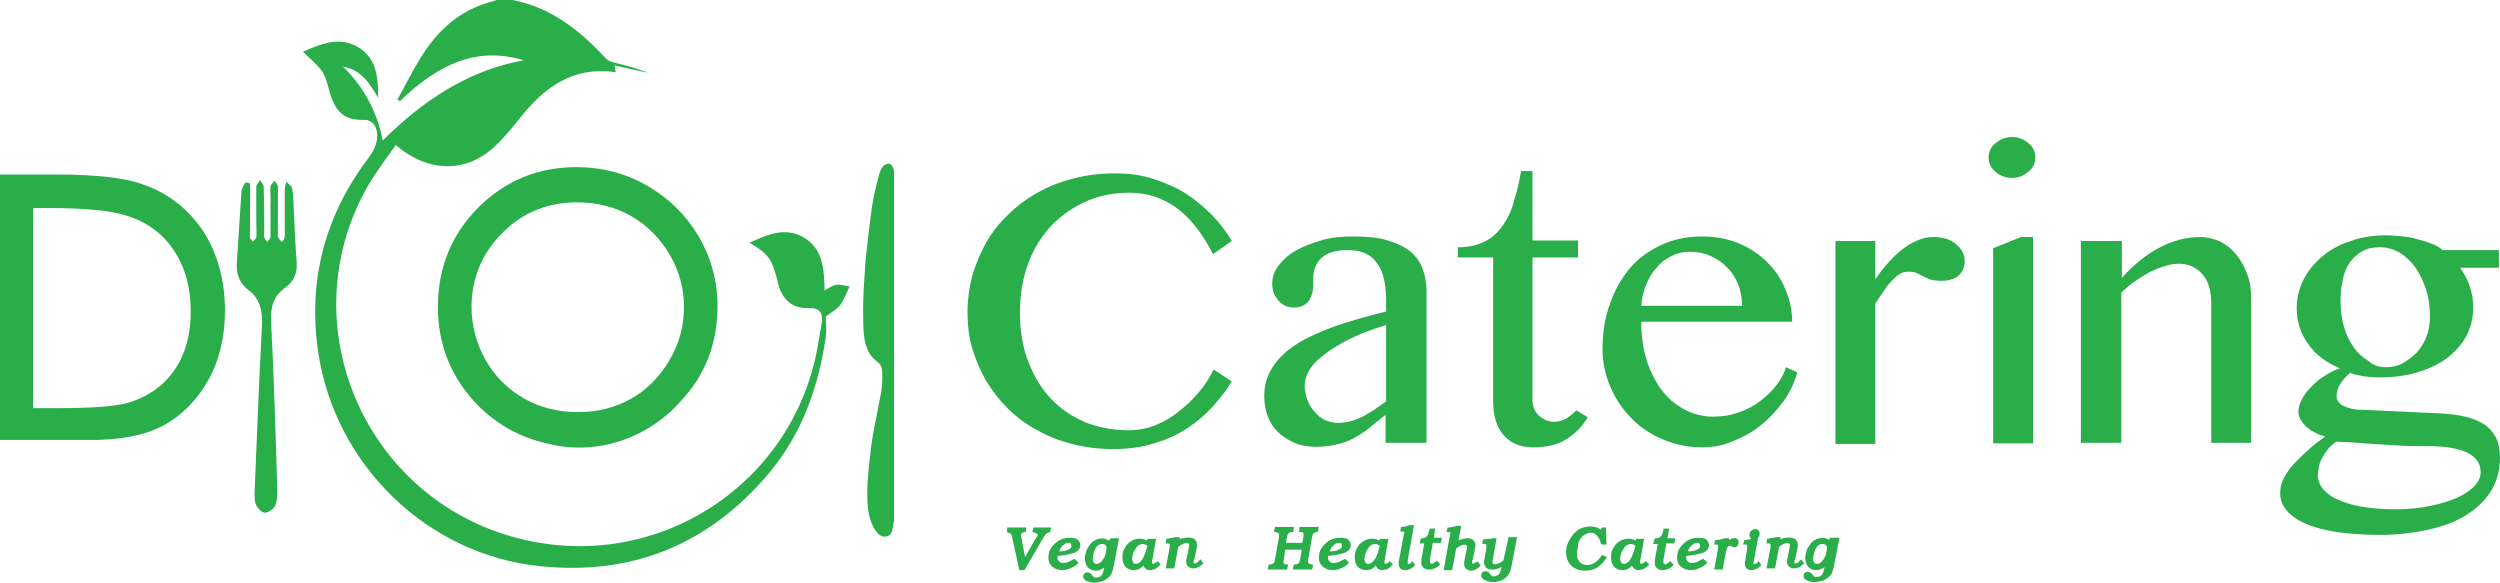 <?xml version="1.0" encoding="UTF-8"?> <svg xmlns="http://www.w3.org/2000/svg" width="708" height="165" viewBox="0 0 708 165" fill="none"> <path d="M288.845 88.537C288.845 93.688 289.651 98.517 291.264 102.542C292.877 106.727 294.973 110.107 297.715 113.005C300.456 115.902 303.682 117.995 307.391 119.605C311.101 121.054 315.294 121.859 319.648 121.859C322.229 121.859 324.809 121.376 327.228 120.41C329.647 119.444 331.905 118.156 334.002 116.385C336.098 114.776 337.872 113.005 339.646 110.912C341.42 108.82 342.711 106.727 343.678 104.634L348.839 108.015C347.388 110.429 345.452 112.844 343.356 115.259C341.259 117.512 338.84 119.605 336.098 121.376C333.357 123.146 330.292 124.595 326.744 125.561C323.358 126.688 319.487 127.171 315.133 127.171C311.101 127.171 307.23 126.688 303.521 125.722C299.811 124.756 296.586 123.468 293.522 121.698C290.457 120.088 287.716 117.995 285.297 115.581C282.877 113.166 280.942 110.59 279.168 107.693C277.555 104.795 276.265 101.737 275.297 98.517C274.33 95.298 274.007 91.917 274.007 88.376C274.007 84.834 274.491 81.454 275.297 78.234C276.265 75.015 277.555 71.795 279.168 68.898C280.781 66 282.877 63.263 285.458 60.849C287.877 58.434 290.619 56.342 293.844 54.571C296.908 52.8 300.295 51.512 304.005 50.546C307.714 49.581 311.584 49.098 315.778 49.098C319.81 49.098 323.358 49.581 326.744 50.707C330.131 51.834 333.195 53.122 335.937 54.893C338.679 56.663 341.098 58.756 343.356 61.01C345.452 63.263 347.388 65.678 348.839 68.254L343.517 71.956C340.453 66 336.905 61.493 333.034 58.756C329.164 56.02 324.809 54.571 319.81 54.571C315.455 54.571 311.423 55.376 307.714 56.985C304.005 58.595 300.779 60.849 297.876 63.746C295.134 66.644 292.877 70.185 291.264 74.371C289.651 78.717 288.845 83.385 288.845 88.537Z" fill="#29AE4A"></path> <path d="M392.384 125.4V117.512C391.093 118.478 389.642 119.605 388.352 120.732C387.061 121.859 385.61 122.824 384.159 123.629C382.707 124.595 380.933 125.239 379.159 125.722C377.385 126.205 375.127 126.527 372.708 126.527C370.45 126.527 368.354 126.205 366.579 125.4C364.805 124.595 363.193 123.629 361.902 122.341C360.612 121.054 359.645 119.605 359 117.834C358.354 116.063 358.032 114.132 358.032 112.2C358.032 109.785 358.516 107.532 359.483 105.6C360.451 103.668 361.741 101.898 363.515 100.288C365.128 98.678 367.225 97.39 369.482 96.103C371.74 94.976 374.159 93.849 376.74 92.883C379.32 91.917 381.901 91.112 384.642 90.307C387.384 89.502 389.964 88.859 392.545 88.215V84.834C392.545 82.259 392.222 80.005 391.738 78.234C391.255 76.463 390.448 75.015 389.481 73.888C388.513 72.761 387.384 71.956 385.933 71.473C384.642 70.99 383.03 70.829 381.256 70.829C379.32 70.829 377.708 71.151 376.579 71.634C375.288 72.117 374.482 72.761 373.676 73.566C373.03 74.371 372.547 75.337 372.224 76.302C371.902 77.429 371.902 78.395 371.902 79.522C371.902 80.488 371.902 81.454 371.74 82.419C371.579 83.385 371.257 84.19 370.934 84.834C370.45 85.478 369.966 86.122 369.16 86.444C368.354 86.927 367.547 87.088 366.418 87.088C365.451 87.088 364.644 86.927 363.999 86.605C363.193 86.283 362.709 85.8 362.064 85.156C361.58 84.512 361.096 83.868 360.774 83.063C360.451 82.259 360.29 81.293 360.29 80.327C360.29 78.395 360.935 76.624 362.225 75.015C363.515 73.405 365.128 71.956 367.225 70.829C369.321 69.703 371.74 68.737 374.643 67.932C377.546 67.127 380.449 66.966 383.513 66.966C387.223 66.966 390.448 67.288 393.029 68.093C395.609 68.898 397.706 69.863 399.318 71.151C400.931 72.439 402.06 74.049 402.867 75.981C403.512 77.912 403.995 80.005 403.995 82.259V125.4H392.384ZM392.384 92.078C390.771 92.561 388.997 93.205 387.223 93.849C385.449 94.493 383.675 95.298 382.062 96.103C380.288 96.907 378.836 97.873 377.224 98.839C375.772 99.805 374.321 100.932 373.192 101.898C372.063 103.024 371.095 104.151 370.45 105.439C369.805 106.727 369.482 108.015 369.482 109.302C369.482 110.751 369.805 112.039 370.289 113.327C370.773 114.615 371.418 115.742 372.385 116.707C373.192 117.673 374.159 118.478 375.288 118.961C376.417 119.444 377.546 119.766 378.836 119.766C380.127 119.766 381.417 119.605 382.546 119.283C383.675 118.961 384.804 118.478 385.933 117.995C387.061 117.351 388.029 116.707 389.158 116.063C390.287 115.259 391.416 114.454 392.545 113.649V92.078H392.384Z" fill="#29AE4A"></path> <path d="M449.636 118.156C448.185 120.732 446.088 122.824 443.508 124.434C440.928 126.044 437.863 126.688 434.154 126.688C432.219 126.688 430.606 126.366 429.154 125.722C427.703 125.078 426.574 124.112 425.606 122.985C424.639 121.859 423.994 120.41 423.51 118.8C423.026 117.19 422.865 115.42 422.865 113.327V72.922H412.866V70.024C416.091 70.024 418.672 69.38 420.768 68.254C422.865 67.127 424.477 65.517 425.768 63.585C427.058 61.654 428.187 59.4 428.832 56.663C429.638 54.088 430.283 51.351 430.767 48.454H433.993V68.093H446.895V72.922H433.993V113.327C433.993 114.132 434.154 114.937 434.477 115.741C434.799 116.546 435.283 117.19 435.767 117.673C436.251 118.156 437.057 118.639 437.702 118.961C438.508 119.283 439.315 119.444 440.121 119.444C441.411 119.444 442.54 119.122 443.669 118.478C444.637 117.834 445.605 117.029 446.411 116.224L449.636 118.156Z" fill="#29AE4A"></path> <path d="M481.892 126.688C478.021 126.688 474.312 125.883 470.925 124.434C467.538 122.985 464.474 121.054 462.055 118.478C459.474 115.902 457.539 113.005 456.087 109.624C454.636 106.244 453.83 102.702 453.83 98.839C453.83 94.332 454.475 89.985 455.926 86.122C457.216 82.259 459.152 78.878 461.571 75.981C463.99 73.083 467.054 70.99 470.441 69.38C473.989 67.771 477.698 66.966 482.053 66.966C485.762 66.966 489.31 67.61 492.374 68.898C495.439 70.185 498.18 71.956 500.438 74.21C502.696 76.463 504.47 79.039 505.599 81.937C506.889 84.834 507.534 87.893 507.534 91.112H464.796C464.796 94.976 465.28 98.517 466.248 101.737C467.215 104.956 468.667 107.854 470.441 110.268C472.215 112.683 474.312 114.454 476.892 115.902C479.311 117.19 482.053 117.995 485.117 117.995C487.536 117.995 489.955 117.673 492.213 116.868C494.471 116.063 496.568 115.098 498.342 113.649C500.116 112.361 501.729 110.912 503.019 109.141C504.309 107.532 505.277 105.761 505.76 103.99L508.986 105.439C508.179 108.337 506.889 111.234 504.954 113.81C503.019 116.385 500.922 118.639 498.503 120.571C496.084 122.502 493.342 123.951 490.439 125.078C487.859 126.205 484.956 126.688 481.892 126.688ZM493.342 86.605C493.342 84.512 493.02 82.419 492.213 80.488C491.407 78.556 490.439 76.946 488.988 75.659C487.697 74.21 486.085 73.244 484.311 72.439C482.537 71.634 480.601 71.312 478.505 71.312C476.731 71.312 475.118 71.634 473.505 72.439C471.892 73.244 470.441 74.21 469.312 75.659C468.022 76.946 467.054 78.556 466.248 80.488C465.441 82.419 464.958 84.351 464.796 86.605H493.342Z" fill="#29AE4A"></path> <path d="M519.791 68.254H531.081V79.039C532.21 77.429 533.338 75.981 534.629 74.532C535.919 73.083 537.209 71.795 538.661 70.668C540.112 69.541 541.402 68.737 543.015 68.093C544.467 67.449 545.918 67.127 547.531 67.127C548.821 67.127 549.95 67.288 551.079 67.61C552.208 67.932 553.014 68.415 553.82 69.058C554.627 69.702 555.272 70.346 555.756 71.312C556.24 72.117 556.401 73.083 556.401 73.888C556.401 75.659 555.756 77.107 554.627 78.073C553.498 79.039 551.885 79.522 549.789 79.522C548.498 79.522 547.531 79.361 546.724 79.2C545.918 78.878 545.273 78.556 544.628 78.234C543.983 77.912 543.338 77.59 542.692 77.268C542.047 76.946 541.241 76.946 540.273 76.946C539.467 76.946 538.822 77.107 538.015 77.59C537.209 78.073 536.564 78.717 535.758 79.522C534.951 80.327 534.145 81.293 533.5 82.419C532.693 83.546 531.887 84.673 531.081 85.961V125.722H519.791V68.254Z" fill="#29AE4A"></path> <path d="M569.787 38.795C570.754 38.795 571.561 38.956 572.367 39.278C573.174 39.6 573.819 39.922 574.464 40.566C575.109 41.049 575.593 41.693 575.915 42.337C576.238 42.98 576.399 43.785 576.399 44.59C576.399 45.395 576.238 46.039 575.915 46.844C575.593 47.488 575.109 48.132 574.464 48.615C573.819 49.098 573.174 49.581 572.367 49.903C571.561 50.224 570.754 50.385 569.787 50.385C568.819 50.385 568.013 50.224 567.206 49.903C566.4 49.581 565.755 49.259 565.11 48.615C564.465 48.132 563.981 47.488 563.658 46.844C563.336 46.2 563.174 45.395 563.174 44.59C563.174 43.785 563.336 43.142 563.658 42.337C563.981 41.693 564.465 41.049 565.11 40.566C565.755 40.083 566.4 39.6 567.206 39.278C568.174 38.956 568.98 38.795 569.787 38.795ZM564.303 70.346L572.367 67.127H575.754V125.561H564.465V70.346H564.303Z" fill="#29AE4A"></path> <path d="M600.913 68.254V78.717C604.3 74.854 608.009 71.956 611.718 70.024C615.428 68.093 619.298 67.127 623.169 67.127C625.104 67.127 627.04 67.61 628.814 68.415C630.588 69.38 632.039 70.507 633.329 72.117C634.62 73.727 635.587 75.498 636.394 77.59C637.2 79.683 637.523 81.937 637.523 84.351V125.4H626.233V86.122C626.233 82.419 625.427 79.522 623.653 77.59C621.879 75.659 619.782 74.693 617.04 74.693C615.912 74.693 614.621 74.854 613.17 75.337C611.88 75.659 610.428 76.302 608.977 76.946C607.525 77.751 606.235 78.556 604.784 79.522C603.332 80.488 602.042 81.615 600.752 82.902V125.4H589.301V68.254H600.913Z" fill="#29AE4A"></path> <path d="M707.677 75.82H696.711C697.84 77.429 698.807 79.2 699.452 81.132C700.097 83.064 700.42 84.995 700.42 86.927C700.42 89.985 699.775 92.561 698.485 95.137C697.195 97.551 695.259 99.644 693.001 101.415C690.582 103.185 687.841 104.473 684.615 105.439C681.389 106.405 677.841 106.888 673.81 106.888C672.358 106.888 670.907 106.727 669.455 106.566C668.004 106.244 666.552 106.083 665.584 105.6C664.456 106.566 663.488 107.532 662.843 108.659C662.036 109.785 661.714 111.073 661.714 112.2C661.714 113.327 662.359 114.293 663.649 114.937C664.939 115.581 666.713 116.063 668.971 116.063L690.26 117.029C693.646 117.19 696.388 117.512 698.807 118.156C701.065 118.8 702.839 119.605 704.291 120.732C705.581 121.859 706.549 123.146 707.194 124.595C707.677 126.044 708 127.815 708 129.585C708 132.966 707.194 136.024 705.742 138.6C704.129 141.337 701.872 143.59 698.969 145.522C696.066 147.454 692.518 148.902 688.324 149.868C684.131 150.834 679.293 151.478 674.132 151.478C664.617 151.478 657.521 150.351 652.844 148.259C648.167 146.166 645.748 143.268 645.748 139.727C645.748 138.117 646.07 136.668 646.876 135.22C647.683 133.771 648.651 132.322 649.941 131.034C651.231 129.746 652.521 128.459 653.973 127.171C655.424 125.883 656.876 124.756 658.488 123.629C657.359 123.307 656.392 122.985 655.585 122.502C654.618 122.02 653.973 121.537 653.166 120.893C652.521 120.249 652.037 119.605 651.554 118.961C651.231 118.317 650.908 117.512 650.908 116.707C650.908 115.581 651.231 114.293 651.876 113.166C652.521 111.878 653.328 110.751 654.456 109.624C655.585 108.498 656.714 107.371 658.166 106.566C659.617 105.6 661.069 104.795 662.682 104.312C658.811 102.703 655.747 100.449 653.65 97.39C651.553 94.493 650.425 91.112 650.425 87.249C650.425 84.512 651.07 81.776 652.36 79.2C653.65 76.624 655.424 74.532 657.682 72.6C659.94 70.668 662.682 69.22 665.746 68.254C668.81 67.127 672.197 66.644 675.584 66.644C677.358 66.644 678.97 66.805 680.583 66.966C682.196 67.127 683.809 67.449 685.26 67.932C686.712 68.254 688.002 68.737 689.131 69.22C690.26 69.703 691.066 70.185 691.711 70.829H707.677V75.82ZM661.553 125.078C660.746 125.722 659.94 126.366 659.295 127.171C658.65 127.976 658.166 128.781 657.682 129.585C657.198 130.39 656.876 131.356 656.714 132.161C656.553 132.966 656.392 133.932 656.392 134.576C656.392 135.863 656.876 137.151 657.682 138.278C658.65 139.405 659.94 140.532 661.714 141.337C663.488 142.142 665.746 142.946 668.487 143.429C671.229 143.912 674.293 144.234 678.003 144.234C681.873 144.234 685.26 143.912 688.324 143.268C691.389 142.624 693.969 141.82 696.066 140.854C698.162 139.888 699.775 138.761 700.904 137.473C702.033 136.185 702.517 135.059 702.517 133.771C702.517 131.195 701.226 129.424 698.646 128.137C696.066 127.01 692.679 126.366 688.163 126.366C685.421 126.366 682.68 126.366 679.777 126.205C677.035 126.044 674.293 125.883 671.874 125.722C669.455 125.561 667.358 125.4 665.423 125.239C663.649 125.239 662.359 125.078 661.553 125.078ZM675.745 103.99C677.358 103.99 678.97 103.668 680.422 102.863C681.873 102.059 683.164 101.093 684.454 99.805C685.583 98.517 686.55 97.068 687.195 95.298C687.84 93.527 688.163 91.756 688.163 89.825C688.163 87.088 687.841 84.351 687.034 81.937C686.228 79.522 685.26 77.429 683.97 75.659C682.68 73.888 681.067 72.439 679.454 71.473C677.68 70.507 675.906 70.025 673.971 70.025C672.035 70.025 670.423 70.346 668.971 71.151C667.52 71.956 666.391 73.083 665.423 74.371C664.456 75.82 663.81 77.429 663.488 79.2C663.004 81.132 662.843 83.064 662.843 85.317C662.843 87.893 663.165 90.307 663.81 92.561C664.456 94.815 665.423 96.746 666.552 98.356C667.681 99.966 669.133 101.254 670.745 102.22C672.036 103.507 673.81 103.99 675.745 103.99Z" fill="#29AE4A"></path> <path d="M46.125 120.571C51.286 117.834 55.64 113.488 58.866 107.854C62.091 102.22 63.704 95.459 63.704 88.054C63.704 79.361 61.607 71.795 57.575 65.517C53.382 59.239 47.738 54.732 40.319 52.156C35.319 50.385 27.094 49.419 16.128 49.419H0V124.595H24.353C33.707 124.756 40.964 123.307 46.125 120.571ZM9.354 58.917H13.386C23.707 58.917 31.126 59.561 35.642 61.01C41.448 62.781 45.964 66 49.189 70.829C52.415 75.659 54.027 81.454 54.027 88.215C54.027 94.654 52.576 100.127 49.512 104.634C46.609 108.981 42.416 112.039 37.093 113.81C33.384 115.098 26.449 115.581 16.45 115.581H9.354V58.917Z" fill="#29AE4A"></path> <path d="M145.148 0C155.954 2.093 164.179 8.532 171.436 16.419C172.081 17.063 173.049 17.546 173.855 17.707C177.081 18.512 180.306 19.317 183.532 20.605C180.467 19.961 177.242 19.317 174.016 18.512C174.178 19.317 174.339 19.961 174.339 20.444C162.243 18.673 154.018 24.79 147.083 33.644C144.664 36.702 142.245 39.6 139.342 42.176C132.085 48.454 122.731 48.615 114.828 43.142C114.022 42.659 113.215 42.015 112.087 41.049C109.506 44.751 106.926 48.132 104.668 51.834C81.606 90.79 102.733 141.176 146.761 152.444C186.112 162.585 225.302 136.99 231.753 97.068C232.076 95.137 232.398 93.366 232.721 91.434C233.205 88.537 231.914 87.088 229.011 87.249C225.141 87.41 222.399 85.639 220.948 82.098C220.625 81.293 220.302 80.327 220.141 79.361C218.528 73.244 217.722 71.956 212.239 68.737C217.238 66.483 222.238 64.229 227.399 67.127C233.205 70.346 233.366 76.463 233.527 82.259C234.656 81.615 235.785 80.81 236.914 80.649C238.204 80.488 239.494 80.971 240.623 81.132C239.656 83.063 239.01 84.834 238.043 86.283C237.075 87.571 235.462 88.376 233.85 89.663C233.85 91.112 234.172 93.366 233.85 95.459C231.753 109.785 227.076 122.985 217.561 134.254C200.627 154.215 179.016 163.068 152.889 160.332C121.118 157.112 94.991 131.839 90.153 99.966C87.089 79.683 91.927 61.171 104.345 44.751C106.926 41.371 107.571 37.829 105.958 35.254C105.474 34.61 104.345 33.966 103.539 33.966C97.894 34.127 95.314 32.195 93.54 26.722C92.895 24.468 92.411 22.054 91.282 20.283C89.831 18.19 87.573 16.419 85.799 14.649C90.637 12.556 95.959 10.142 101.442 13.361C106.764 16.581 107.087 22.054 107.087 27.688C104.668 23.663 102.41 19.8 97.088 18.834C103.055 24.629 106.764 31.551 108.377 39.761C119.505 28.815 132.246 19.961 148.374 17.063C133.859 12.717 123.053 19.317 113.215 28.654C113.054 28.493 112.893 28.332 112.57 28.171C114.828 24.146 116.764 20.122 119.183 16.259C123.376 9.498 128.859 4.024 136.6 1.288C137.891 0.805 139.342 0.483 140.632 0C141.923 0 143.535 0 145.148 0Z" fill="#29AE4A"></path> <path d="M70.8 51.995C70.8 56.502 70.8 60.849 70.8 65.356C70.8 66 70.639 66.644 70.8 67.288C70.961 67.771 71.284 68.093 71.606 68.415C71.929 68.093 72.413 67.61 72.574 67.288C72.735 65.678 72.574 64.068 72.574 62.459C72.574 59.239 72.574 56.02 72.574 52.961C72.574 52.317 73.219 51.673 73.703 51.029C74.025 51.673 74.671 52.317 74.671 52.961C74.832 57.146 74.832 61.493 74.832 65.678C74.832 66.161 74.671 66.644 74.832 67.127C74.993 67.61 75.316 68.093 75.638 68.576C75.961 68.093 76.606 67.61 76.606 67.127C76.606 63.102 76.606 59.078 76.606 55.215C76.606 54.41 76.445 53.605 76.606 52.8C76.767 52.156 77.412 51.673 77.735 51.19C78.057 51.673 78.703 52.317 78.703 52.8C78.703 57.146 78.703 61.654 78.703 66C78.703 66.322 78.541 66.805 78.703 67.127C79.025 67.61 79.348 68.093 79.831 68.576C80.154 68.093 80.638 67.61 80.638 67.127C80.638 62.941 80.638 58.595 80.638 54.41C80.638 53.605 80.638 52.639 81.122 51.512C81.606 51.995 82.251 52.478 82.573 52.961C82.896 53.927 83.057 55.215 83.057 56.181C83.379 62.297 83.541 68.254 84.025 74.371C84.186 77.429 83.218 79.683 80.799 81.454C77.412 83.868 76.606 86.927 76.767 90.951C77.574 106.727 78.057 122.663 78.541 138.6C78.541 140.21 78.541 141.82 77.896 143.268C77.412 144.234 75.961 145.2 74.993 145.2C74.187 145.2 73.058 144.073 72.574 143.107C72.09 142.141 72.09 140.854 72.09 139.566C72.735 123.79 73.38 107.854 74.187 92.078C74.348 88.054 73.703 84.673 70.316 82.098C67.575 80.005 66.768 77.107 67.091 73.888C67.575 67.449 67.897 60.849 68.381 54.249C68.381 53.444 69.026 52.639 69.51 51.673C70.155 51.673 70.477 51.834 70.8 51.995Z" fill="#29AE4A"></path> <path d="M203.207 86.605C203.207 79.683 201.433 73.083 197.885 66.966C194.337 61.01 189.499 56.18 183.37 52.639C177.242 49.097 170.468 47.327 163.211 47.327C152.405 47.327 143.051 51.19 135.472 58.756C127.892 66.322 124.021 75.82 124.021 86.927C124.021 97.873 127.892 107.21 135.472 114.937C140.955 120.41 147.567 123.951 154.825 125.561C168.856 129.263 183.693 124.112 193.047 113.327C199.82 106.083 203.207 97.068 203.207 86.605ZM142.245 66C147.89 60.205 155.147 57.307 163.372 57.307C169.017 57.307 174.178 58.595 178.693 61.171C183.209 63.746 186.918 67.449 189.66 72.117C192.402 76.785 193.692 81.776 193.692 86.927C193.692 92.239 192.402 97.229 189.66 101.898C186.918 106.566 183.37 110.268 178.855 112.844C174.339 115.419 169.339 116.707 163.695 116.707C158.05 116.707 152.889 115.419 148.374 112.844C143.858 110.268 140.149 106.566 137.568 102.058C134.988 97.39 133.536 92.4 133.536 86.927C133.536 78.878 136.439 71.795 142.245 66Z" fill="#29AE4A"></path> <path d="M297.392 150.673L297.715 149.385H292.715L292.393 150.673L292.877 150.834C293.36 150.995 293.522 150.995 293.683 151.156C293.844 151.317 293.844 151.317 293.844 151.317C293.844 151.317 293.844 151.478 293.844 151.639C293.844 151.8 293.683 151.961 293.522 152.122L290.296 157.756L289.167 151.8V151.639C289.167 151.478 289.167 151.478 289.167 151.317C289.167 151.156 289.167 151.156 289.328 150.995C289.328 150.995 289.651 150.834 290.135 150.673H290.457L290.619 149.385H285.297L285.135 150.673L285.458 150.834C285.942 150.995 286.103 151.156 286.264 151.156C286.425 151.156 286.426 151.478 286.587 151.961L288.683 161.459H290.135L295.457 152.283C295.779 151.8 296.102 151.317 296.263 151.156C296.586 150.995 296.908 150.834 297.392 150.673Z" fill="#29AE4A"></path> <path d="M302.876 152.283C302.231 152.283 301.424 152.444 300.779 152.605C300.134 152.927 299.489 153.249 299.005 153.732C298.36 154.215 297.876 154.859 297.392 155.663C297.07 156.307 296.908 157.112 296.908 157.917C296.908 159.044 297.231 159.849 298.037 160.493C298.844 161.137 299.65 161.459 300.779 161.459C301.585 161.459 302.392 161.298 303.037 160.976C303.843 160.654 304.488 160.332 305.133 159.688L305.456 159.366L304.327 158.239L304.005 158.4C303.359 158.722 302.876 159.044 302.392 159.205C301.424 159.527 300.456 159.527 299.973 159.044C299.65 158.722 299.489 158.4 299.489 157.917C299.489 157.756 299.489 157.756 299.489 157.595C299.489 157.595 299.489 157.595 299.489 157.434C301.424 157.273 302.876 156.951 304.005 156.629C305.295 156.146 305.94 155.341 305.94 154.376C305.94 153.732 305.617 153.088 304.972 152.605C304.488 152.444 303.682 152.283 302.876 152.283ZM302.553 155.663C301.908 155.985 301.102 156.146 299.973 156.146C300.134 155.502 300.456 155.019 300.94 154.537C301.424 154.054 301.908 153.732 302.553 153.732C302.876 153.732 303.037 153.732 303.198 153.893C303.359 154.054 303.359 154.215 303.359 154.376C303.521 154.698 303.521 155.18 302.553 155.663Z" fill="#29AE4A"></path> <path d="M314.004 153.088C313.842 152.927 313.52 152.766 313.359 152.766C312.391 152.283 310.939 152.444 309.972 153.088C309.327 153.41 308.843 153.893 308.359 154.698C308.036 155.181 307.714 155.663 307.553 156.307C307.391 156.951 307.23 157.434 307.23 158.078C307.23 159.205 307.553 160.01 308.036 160.654C308.682 161.298 309.327 161.62 310.294 161.62C310.939 161.62 311.423 161.459 312.068 161.137C312.23 160.976 312.391 160.976 312.713 160.815C312.552 161.62 312.391 162.263 312.068 162.746C311.746 163.39 311.101 163.551 310.294 163.551C310.133 163.551 309.81 163.551 309.81 163.39C309.81 163.39 309.488 163.229 309.165 162.746C309.004 162.424 308.682 162.263 308.52 162.263C308.036 161.941 307.391 162.102 307.069 162.424C306.908 162.585 306.746 162.907 306.746 163.229C306.746 163.551 306.908 164.195 307.714 164.517C308.359 164.839 309.004 165 309.972 165C310.617 165 311.262 164.839 311.907 164.678C312.552 164.517 313.036 164.195 313.52 163.873C314.004 163.551 314.326 163.068 314.649 162.746C314.81 162.263 315.133 161.62 315.294 160.815L316.907 152.444H314.649L314.004 153.088ZM312.391 158.4C311.907 159.205 311.262 159.688 310.456 159.688C310.133 159.688 309.972 159.527 309.81 159.366C309.649 159.205 309.488 158.883 309.488 158.4C309.488 157.112 309.81 156.146 310.294 155.181C310.778 154.376 311.423 154.054 312.068 154.054C312.391 154.054 312.552 154.054 312.875 154.215C313.036 154.376 313.197 154.537 313.359 154.698C313.359 156.307 313.036 157.595 312.391 158.4Z" fill="#29AE4A"></path> <path d="M327.551 159.205C327.389 159.366 327.067 159.527 326.906 159.527C326.744 159.688 326.583 159.688 326.583 159.688C326.422 159.688 326.422 159.688 326.422 159.688C326.422 159.527 326.261 159.527 326.261 159.205V159.044L327.389 152.605H324.97L324.809 153.088C324.648 152.927 324.325 152.927 324.164 152.766C323.196 152.444 322.067 152.444 320.938 152.927C320.293 153.249 319.81 153.571 319.326 154.054C318.842 154.537 318.519 155.18 318.197 155.824C317.874 156.468 317.874 157.273 317.874 157.917C317.874 159.044 318.197 159.849 318.681 160.493C319.326 161.137 320.132 161.459 321.1 161.459C321.745 161.459 322.39 161.298 322.874 160.976C323.196 160.815 323.519 160.493 323.841 160.171C324.003 160.493 324.003 160.654 324.164 160.815C324.487 161.137 324.97 161.459 325.615 161.459C326.099 161.459 326.583 161.298 327.067 161.137C327.551 160.976 327.873 160.654 328.357 160.171L328.68 159.849L327.873 158.883L327.551 159.205ZM323.519 158.4C322.874 159.366 322.229 159.688 321.584 159.688C321.261 159.688 321.1 159.527 320.938 159.366C320.777 159.044 320.616 158.722 320.616 158.239C320.616 157.756 320.777 157.112 320.938 156.629C321.1 156.146 321.422 155.663 321.745 155.18C321.906 154.859 322.229 154.537 322.551 154.376C322.874 154.215 323.196 154.054 323.519 154.054C323.841 154.054 324.003 154.054 324.325 154.215C324.487 154.376 324.648 154.376 324.97 154.537C324.487 156.307 324.003 157.595 323.519 158.4Z" fill="#29AE4A"></path> <path d="M339.163 159.205C339.001 159.366 338.679 159.527 338.518 159.527C338.195 159.688 338.034 159.527 338.034 159.527V159.366C338.034 159.205 338.034 159.205 338.034 159.044C338.034 158.883 338.034 158.722 338.195 158.561L338.84 155.502C338.84 155.18 339.001 155.02 339.001 154.859C339.001 154.698 339.001 154.537 339.001 154.376C339.001 153.732 338.84 153.249 338.356 152.766C337.55 152.122 336.26 152.122 334.808 152.444C334.486 152.605 334.163 152.605 334.002 152.766L334.163 152.122H332.873L330.292 152.605L330.131 153.893H330.615C331.099 153.893 331.099 154.054 331.26 154.054V154.215C331.26 154.215 331.26 154.376 331.26 154.537C331.26 154.698 331.26 154.859 331.26 155.02L330.131 160.976H332.55L333.679 154.859C334.163 154.537 334.486 154.215 334.969 154.054C335.615 153.732 336.26 153.732 336.582 153.893C336.582 153.893 336.743 154.054 336.743 154.215V154.376C336.743 154.537 336.743 154.537 336.743 154.698L336.098 157.917C336.098 158.239 335.937 158.4 335.937 158.561C335.937 158.722 335.937 158.883 335.937 159.044C335.937 159.688 336.098 160.171 336.582 160.493C336.905 160.815 337.389 160.976 338.034 160.976C338.356 160.976 338.84 160.815 339.324 160.654C339.646 160.493 340.13 160.171 340.453 159.849L340.775 159.527L339.969 158.4L339.163 159.205Z" fill="#29AE4A"></path> <path d="M367.87 150.673H368.354C368.837 150.673 368.999 150.834 368.999 150.834C368.999 150.834 369.16 150.995 369.16 151.156C369.16 151.156 369.16 151.317 369.16 151.478C369.16 151.639 369.16 151.8 369.16 151.8L368.837 153.732H364.16L364.483 152.122C364.644 151.317 364.805 150.995 364.967 150.995C365.128 150.834 365.451 150.673 365.934 150.673H366.257L366.418 149.224H361.096L360.774 150.512L361.257 150.673C361.741 150.834 361.903 150.834 362.064 150.995C362.064 150.995 362.225 151.156 362.225 151.317V151.478C362.225 151.639 362.225 151.8 362.225 151.961L361.096 158.4C360.935 159.205 360.774 159.527 360.612 159.527C360.451 159.688 360.129 159.849 359.645 159.849H359.322L359 161.298H364.483L364.805 159.849H364.322C363.838 159.849 363.677 159.688 363.677 159.688C363.677 159.688 363.515 159.527 363.515 159.366V159.205C363.515 159.044 363.515 159.044 363.515 158.722L363.999 155.663H368.676L368.192 158.4C368.031 159.205 367.87 159.527 367.708 159.527C367.547 159.688 367.225 159.849 366.741 159.849H366.418L366.096 161.298H371.579L371.902 160.01L371.418 159.849C370.934 159.688 370.773 159.688 370.611 159.527C370.611 159.527 370.45 159.366 370.45 159.205V159.044C370.45 158.883 370.45 158.883 370.45 158.561L371.579 152.122C371.74 151.317 371.902 150.995 372.063 150.995C372.224 150.834 372.547 150.673 372.869 150.673H373.192L373.514 149.224H368.031L367.87 150.673Z" fill="#29AE4A"></path> <path d="M379.482 152.283C378.836 152.283 378.03 152.444 377.385 152.605C376.74 152.927 376.095 153.249 375.611 153.732C374.966 154.215 374.482 154.859 373.998 155.663C373.676 156.307 373.514 157.112 373.514 157.917C373.514 159.044 373.837 159.849 374.643 160.493C375.45 161.137 376.256 161.459 377.385 161.459C378.191 161.459 378.998 161.298 379.643 160.976C380.449 160.654 381.094 160.332 381.739 159.688L382.062 159.366L380.933 158.239L380.61 158.4C379.965 158.722 379.482 159.044 378.998 159.205C378.03 159.527 377.062 159.527 376.579 159.044C376.256 158.722 376.095 158.4 376.095 157.917C376.095 157.756 376.095 157.756 376.095 157.595C376.095 157.595 376.095 157.595 376.095 157.434C378.03 157.273 379.482 156.951 380.61 156.629C381.901 156.146 382.546 155.341 382.546 154.376C382.546 153.732 382.223 153.088 381.578 152.605C381.094 152.444 380.449 152.283 379.482 152.283ZM379.159 155.663C378.514 155.985 377.707 156.146 376.579 156.146C376.74 155.502 377.062 155.019 377.546 154.537C378.03 154.054 378.514 153.732 379.159 153.732C379.481 153.732 379.643 153.732 379.804 153.893C379.965 154.054 379.965 154.215 379.965 154.376C380.127 154.698 380.127 155.18 379.159 155.663Z" fill="#29AE4A"></path> <path d="M393.351 159.205C393.19 159.366 392.867 159.527 392.706 159.527C392.545 159.688 392.384 159.688 392.384 159.688C392.222 159.688 392.222 159.688 392.222 159.688C392.222 159.527 392.061 159.527 392.061 159.205V159.044L393.19 152.605H390.771L390.61 153.088C390.448 152.927 390.126 152.927 389.964 152.766C388.997 152.444 387.868 152.444 386.739 152.927C386.094 153.249 385.61 153.571 385.126 154.054C384.642 154.537 384.32 155.18 383.997 155.824C383.675 156.468 383.675 157.273 383.675 157.917C383.675 159.044 383.997 159.849 384.481 160.493C385.126 161.137 385.933 161.459 386.9 161.459C387.545 161.459 388.19 161.298 388.674 160.976C388.997 160.815 389.319 160.493 389.642 160.171C389.803 160.493 389.803 160.654 389.964 160.815C390.287 161.137 390.771 161.459 391.416 161.459C391.9 161.459 392.384 161.298 392.867 161.137C393.351 160.976 393.674 160.654 394.158 160.171L394.48 159.849L393.513 158.883L393.351 159.205ZM389.319 158.4C388.674 159.366 388.029 159.688 387.384 159.688C387.061 159.688 386.9 159.527 386.739 159.366C386.578 159.044 386.416 158.722 386.416 158.239C386.416 157.756 386.578 157.112 386.739 156.629C386.9 156.146 387.223 155.663 387.545 155.18C387.707 154.859 388.029 154.537 388.352 154.376C388.674 154.215 388.997 154.054 389.319 154.054C389.642 154.054 389.803 154.054 390.126 154.215C390.287 154.376 390.448 154.376 390.771 154.537C390.287 156.307 389.964 157.595 389.319 158.4Z" fill="#29AE4A"></path> <path d="M399.641 159.366C399.48 159.527 399.157 159.688 399.157 159.688C398.835 159.849 398.673 159.849 398.673 159.688C398.673 159.688 398.673 159.527 398.673 159.366C398.673 159.205 398.673 159.205 398.673 159.044C398.673 158.883 398.673 158.722 398.673 158.561L400.447 148.741H399.157C398.835 148.902 398.512 148.902 398.19 149.063C397.867 149.063 397.383 149.224 397.061 149.224H396.738L396.577 150.512H397.061C397.544 150.512 397.544 150.673 397.706 150.673V150.834C397.706 150.834 397.706 151.156 397.544 151.478L396.254 158.4C396.254 158.561 396.093 158.883 396.093 159.044C396.093 159.205 396.093 159.366 396.093 159.527C396.093 160.171 396.254 160.654 396.577 160.976C396.899 161.298 397.383 161.459 398.028 161.459C398.351 161.459 398.835 161.298 399.318 161.137C399.641 160.976 400.125 160.654 400.447 160.332L400.77 160.01L399.964 158.883L399.641 159.366Z" fill="#29AE4A"></path> <path d="M406.415 149.707H404.802V150.029C404.641 150.995 404.318 151.639 403.995 151.961C403.673 152.283 403.189 152.444 402.705 152.444H402.383L402.06 153.893H403.35L402.544 158.4C402.544 158.561 402.544 158.722 402.544 158.883C402.544 159.044 402.544 159.205 402.544 159.366C402.544 160.01 402.705 160.493 403.189 160.815C403.512 161.137 404.157 161.298 404.802 161.298C405.286 161.298 405.769 161.137 406.253 160.976C406.737 160.815 407.221 160.493 407.543 160.171L407.866 159.849L406.898 158.722L406.576 159.044C406.253 159.205 406.092 159.366 405.931 159.527C405.608 159.688 405.286 159.688 405.124 159.527C405.124 159.527 404.963 159.366 404.963 159.044C404.963 159.044 404.963 158.883 404.963 158.722C404.963 158.561 404.963 158.561 404.963 158.4L405.769 153.732H408.027L408.35 152.283H406.092L406.415 149.707Z" fill="#29AE4A"></path> <path d="M418.026 159.205C417.865 159.366 417.543 159.527 417.381 159.527C416.897 159.688 416.897 159.527 416.897 159.527C416.897 159.527 416.897 159.527 416.897 159.366C416.897 159.205 416.897 159.205 416.897 159.044C416.897 158.883 416.897 158.722 417.059 158.561L417.704 155.502C417.865 155.019 417.865 154.698 417.865 154.537C417.865 153.893 417.704 153.41 417.22 152.927C416.414 152.283 415.123 152.283 413.833 152.766C413.511 152.927 413.188 152.927 413.027 153.088L413.833 148.902H412.543C412.22 149.063 411.737 149.063 411.414 149.224C411.092 149.224 410.608 149.385 410.285 149.385H409.963L409.64 150.673H410.124C410.608 150.673 410.769 150.834 410.769 150.834V150.995C410.769 150.995 410.769 151.317 410.608 151.639L408.834 161.459H411.253L412.382 155.341C412.866 155.019 413.188 154.698 413.672 154.537C414.317 154.215 414.962 154.215 415.285 154.376C415.285 154.376 415.446 154.537 415.446 154.698V154.859C415.446 155.019 415.446 155.02 415.446 155.18L414.801 158.4C414.801 158.722 414.64 159.044 414.64 159.205C414.64 159.366 414.64 159.527 414.64 159.688C414.64 160.332 414.801 160.815 415.285 161.137C415.607 161.459 416.091 161.62 416.736 161.62C417.059 161.62 417.543 161.459 417.865 161.298C418.188 161.137 418.672 160.815 418.994 160.493L419.317 160.171L418.51 159.044L418.026 159.205Z" fill="#29AE4A"></path> <path d="M425.768 158.722C425.284 159.044 424.961 159.366 424.477 159.527C423.832 159.849 423.187 159.849 422.865 159.688C422.865 159.688 422.703 159.527 422.703 159.366C422.703 159.366 422.703 159.205 422.703 159.044C422.703 158.883 422.703 158.883 422.703 158.722L423.832 152.444H422.542C422.22 152.605 421.736 152.605 421.413 152.605C421.091 152.605 420.607 152.766 420.284 152.766H419.962L419.8 154.054H420.284C420.768 154.054 420.768 154.215 420.929 154.215V154.376C420.929 154.376 420.929 154.537 420.929 154.698C420.929 154.859 420.929 155.02 420.929 155.18L420.446 158.078C420.446 158.4 420.284 158.561 420.284 158.722C420.284 158.883 420.284 159.044 420.284 159.205C420.284 159.849 420.446 160.332 420.929 160.815C421.736 161.459 423.026 161.458 424.316 160.976C424.639 160.815 424.961 160.815 425.284 160.493C425.123 161.298 424.961 161.941 424.639 162.424C424.316 162.907 423.671 163.229 423.026 163.229C422.865 163.229 422.542 163.229 422.542 163.068C422.381 163.068 422.22 162.907 421.897 162.424C421.736 162.102 421.413 161.941 421.252 161.941C420.768 161.619 420.123 161.78 419.8 162.102C419.639 162.263 419.478 162.585 419.478 162.907C419.478 163.39 419.639 163.873 420.607 164.356C421.252 164.678 422.058 164.839 423.026 164.839C423.671 164.839 424.155 164.678 424.8 164.517C425.284 164.356 425.929 164.034 426.251 163.712C426.735 163.39 427.058 162.907 427.38 162.424C427.703 161.941 427.864 161.298 428.026 160.493L429.638 152.122H427.219L425.768 158.722Z" fill="#29AE4A"></path> <path d="M447.54 152.605C448.024 151.961 448.346 151.639 448.991 151.317C450.12 150.673 451.41 150.673 452.217 151.639C452.701 152.122 453.184 152.927 453.346 153.893L453.507 154.215H454.958L454.797 149.385H453.668L453.346 150.029C453.023 149.707 452.539 149.546 452.217 149.385C450.765 148.902 448.991 149.063 447.54 149.707C446.572 150.19 445.927 150.834 445.282 151.639C444.798 152.283 444.314 153.088 443.992 153.893C443.669 154.698 443.508 155.502 443.508 156.307C443.508 157.917 443.992 159.205 444.959 160.171C445.927 161.137 447.379 161.62 448.991 161.62C450.12 161.62 451.249 161.298 452.217 160.815C453.184 160.171 453.991 159.366 454.797 158.239L455.12 157.756L453.668 157.112L453.507 157.434C452.862 158.4 452.217 159.044 451.572 159.366C450.927 159.849 450.282 160.01 449.475 160.01C448.669 160.01 447.862 159.688 447.379 159.205C446.895 158.561 446.572 157.917 446.572 156.951C446.572 156.307 446.733 155.502 446.895 154.859C446.895 153.732 447.217 153.088 447.54 152.605Z" fill="#29AE4A"></path> <path d="M465.764 159.205C465.603 159.366 465.28 159.527 465.119 159.527C464.958 159.688 464.796 159.688 464.796 159.688C464.635 159.688 464.635 159.688 464.635 159.688C464.635 159.527 464.474 159.527 464.474 159.205V159.044L465.603 152.605H463.345L463.184 153.088C463.022 152.927 462.7 152.927 462.538 152.766C461.571 152.444 460.442 152.444 459.313 152.927C458.668 153.249 458.184 153.571 457.7 154.054C457.216 154.537 456.894 155.18 456.571 155.824C456.249 156.468 456.249 157.273 456.249 157.917C456.249 159.044 456.571 159.849 457.055 160.493C457.7 161.137 458.507 161.459 459.474 161.459C460.119 161.459 460.764 161.298 461.248 160.976C461.571 160.815 461.893 160.493 462.216 160.171C462.377 160.493 462.377 160.654 462.538 160.815C462.861 161.137 463.345 161.459 463.99 161.459C464.474 161.459 464.958 161.298 465.441 161.137C465.925 160.976 466.248 160.654 466.732 160.171L467.054 159.849L466.087 158.883L465.764 159.205ZM461.732 158.4C461.087 159.366 460.442 159.688 459.797 159.688C459.474 159.688 459.313 159.527 459.152 159.366C458.99 159.044 458.829 158.722 458.829 158.239C458.829 157.756 458.99 157.112 459.152 156.629C459.313 156.146 459.636 155.663 459.958 155.18C460.119 154.859 460.442 154.537 460.764 154.376C461.087 154.215 461.41 154.054 461.732 154.054C462.055 154.054 462.216 154.054 462.538 154.215C462.7 154.376 462.861 154.376 463.184 154.537C462.7 156.307 462.216 157.595 461.732 158.4Z" fill="#29AE4A"></path> <path d="M472.699 149.707H471.086V150.029C470.925 150.995 470.602 151.639 470.28 151.961C469.957 152.283 469.473 152.444 468.989 152.444H468.667L468.183 154.054H469.473L468.667 158.561C468.667 158.722 468.667 158.883 468.667 159.044C468.667 159.205 468.667 159.366 468.667 159.527C468.667 160.171 468.828 160.654 469.312 160.976C469.635 161.298 470.28 161.459 470.925 161.459C471.409 161.459 471.892 161.298 472.376 161.137C472.86 160.976 473.344 160.654 473.667 160.332L473.989 160.01L473.021 158.883L472.699 159.205C472.376 159.366 472.215 159.527 472.054 159.688C471.731 159.849 471.409 159.849 471.247 159.688C471.247 159.688 471.086 159.527 471.086 159.205C471.086 159.205 471.086 159.044 471.086 158.883C471.086 158.722 471.086 158.722 471.086 158.561L471.892 153.893H474.15L474.473 152.444H472.215L472.699 149.707Z" fill="#29AE4A"></path> <path d="M480.924 152.283C480.279 152.283 479.472 152.444 478.827 152.605C478.182 152.927 477.537 153.249 477.053 153.732C476.408 154.215 475.924 154.859 475.441 155.663C475.118 156.307 474.957 157.112 474.957 157.917C474.957 159.044 475.279 159.849 476.086 160.493C476.892 161.137 477.698 161.459 478.827 161.459C479.634 161.459 480.44 161.298 481.085 160.976C481.892 160.654 482.537 160.332 483.182 159.688L483.504 159.366L482.375 158.239L482.053 158.4C481.408 158.722 480.924 159.044 480.44 159.205C479.472 159.527 478.505 159.527 478.021 159.044C477.698 158.722 477.537 158.4 477.537 157.917C477.537 157.756 477.537 157.756 477.537 157.595C477.537 157.595 477.537 157.595 477.537 157.434C479.472 157.273 480.924 156.951 482.053 156.629C483.343 156.146 483.988 155.341 483.988 154.376C483.988 153.732 483.666 153.088 483.021 152.605C482.537 152.444 481.892 152.283 480.924 152.283ZM480.601 155.663C479.956 155.985 479.15 156.146 478.021 156.146C478.182 155.502 478.505 155.019 478.989 154.537C479.472 154.054 479.956 153.732 480.601 153.732C480.924 153.732 481.085 153.732 481.246 153.893C481.408 154.054 481.408 154.215 481.408 154.376C481.569 154.698 481.569 155.18 480.601 155.663Z" fill="#29AE4A"></path> <path d="M489.955 152.766C489.794 152.766 489.633 152.927 489.633 152.927V152.444H488.343C488.02 152.605 487.697 152.605 487.214 152.766C486.891 152.766 486.407 152.927 486.085 152.927H485.762L485.44 154.215H485.923C486.407 154.215 486.407 154.376 486.569 154.376V154.537C486.569 154.537 486.569 154.698 486.569 154.859C486.569 155.02 486.569 155.18 486.569 155.341L485.44 161.298H487.859L488.826 156.146C488.988 155.341 489.149 155.02 489.31 154.859C489.471 154.698 489.633 154.537 489.794 154.537C489.794 154.537 489.955 154.537 490.278 154.698C491.246 155.18 491.729 155.019 492.052 154.537C492.374 154.215 492.374 153.893 492.374 153.571C492.374 153.249 492.213 152.927 491.891 152.605C491.729 152.283 490.923 152.283 489.955 152.766Z" fill="#29AE4A"></path> <path d="M497.697 159.366C497.535 159.527 497.213 159.688 497.051 159.688C496.729 159.849 496.568 159.688 496.568 159.688C496.568 159.688 496.568 159.527 496.568 159.366C496.568 159.205 496.568 159.044 496.729 158.722L497.858 152.444H497.697C497.858 152.444 497.858 152.283 497.858 152.283C498.18 151.961 498.342 151.639 498.342 151.156C498.342 150.834 498.18 150.512 498.019 150.19C497.535 149.707 496.568 149.707 495.923 150.351C495.6 150.673 495.439 150.995 495.439 151.478C495.439 151.8 495.6 152.122 495.761 152.444C495.923 152.605 495.923 152.605 496.084 152.605C495.923 152.605 495.6 152.766 495.439 152.766C495.116 152.766 494.632 152.927 494.31 152.927H493.987L493.665 154.215H494.149C494.632 154.215 494.794 154.376 494.794 154.376V154.537C494.794 154.698 494.794 154.698 494.794 154.859C494.794 155.02 494.794 155.18 494.794 155.341L494.31 158.4C494.31 158.722 494.31 158.883 494.149 159.044C494.149 159.205 494.149 159.366 494.149 159.527C494.149 160.171 494.31 160.654 494.632 160.976C494.955 161.298 495.439 161.459 496.084 161.459C496.406 161.459 496.89 161.298 497.374 161.137C497.697 160.976 498.18 160.654 498.503 160.332L498.825 160.01L498.019 158.883L497.697 159.366Z" fill="#29AE4A"></path> <path d="M509.308 159.205C509.147 159.366 508.825 159.527 508.663 159.527C508.341 159.688 508.179 159.527 508.179 159.527V159.366C508.179 159.205 508.179 159.205 508.179 159.044C508.179 158.883 508.179 158.722 508.341 158.561L508.986 155.502C508.986 155.18 509.147 155.02 509.147 154.859C509.147 154.698 509.147 154.537 509.147 154.376C509.147 153.732 508.986 153.249 508.502 152.766C507.696 152.122 506.405 152.122 504.954 152.444C504.631 152.605 504.309 152.605 504.148 152.766L504.309 152.122H503.019L500.438 152.605L500.277 153.893H500.761C501.245 153.893 501.245 154.054 501.406 154.054V154.215C501.406 154.215 501.406 154.376 501.406 154.537C501.406 154.698 501.406 154.859 501.406 155.02L500.277 160.976H502.696L503.825 154.859C504.309 154.537 504.631 154.215 505.115 154.054C505.76 153.732 506.405 153.732 506.728 153.893C506.728 153.893 506.889 154.054 506.889 154.215V154.376C506.889 154.537 506.889 154.537 506.889 154.698L506.244 157.917C506.244 158.239 506.083 158.4 506.083 158.561C506.083 158.722 506.083 158.883 506.083 159.044C506.083 159.688 506.244 160.171 506.728 160.493C507.051 160.815 507.534 160.976 508.179 160.976C508.502 160.976 508.986 160.815 509.47 160.654C509.792 160.493 510.276 160.171 510.599 159.849L510.921 159.527L510.115 158.4L509.308 159.205Z" fill="#29AE4A"></path> <path d="M518.179 152.444L518.017 152.927C517.856 152.766 517.533 152.605 517.372 152.605C516.405 152.122 514.953 152.283 513.985 152.927C513.34 153.249 512.857 153.732 512.373 154.537C512.05 155.019 511.728 155.502 511.566 156.146C511.405 156.79 511.244 157.273 511.244 157.917C511.244 159.044 511.566 159.849 512.05 160.493C512.695 161.137 513.34 161.458 514.308 161.458C514.953 161.458 515.437 161.297 516.082 160.976C516.243 160.815 516.405 160.815 516.727 160.654C516.566 161.458 516.405 162.102 516.082 162.585C515.759 163.229 515.114 163.39 514.308 163.39C514.147 163.39 513.824 163.39 513.824 163.229C513.824 163.229 513.502 163.068 513.179 162.585C513.018 162.263 512.695 162.102 512.534 162.102C512.05 161.78 511.405 161.941 511.082 162.263C510.921 162.424 510.76 162.746 510.76 163.068C510.76 163.39 510.921 164.034 511.728 164.356C512.373 164.678 513.018 164.839 513.985 164.839C514.631 164.839 515.276 164.678 515.921 164.517C516.566 164.356 517.05 164.034 517.533 163.712C518.017 163.39 518.34 162.907 518.662 162.585C518.824 162.102 519.146 161.458 519.307 160.654L520.92 152.283H518.179V152.444ZM516.405 158.4C515.921 159.205 515.276 159.688 514.469 159.688C514.147 159.688 513.985 159.527 513.824 159.366C513.663 159.205 513.502 158.883 513.502 158.4C513.502 157.112 513.824 156.146 514.308 155.18C514.792 154.376 515.437 154.054 516.082 154.054C516.405 154.054 516.566 154.054 516.888 154.215C517.05 154.376 517.211 154.537 517.372 154.698C517.372 156.307 517.05 157.595 516.405 158.4Z" fill="#29AE4A"></path> <path d="M253.041 47.81C252.88 47.327 252.719 47.005 252.396 46.683C252.235 46.522 251.913 46.361 251.59 46.361C251.267 46.361 250.945 46.522 250.622 46.683C249.493 47.488 249.171 48.615 248.848 49.902C248.042 52.8 247.397 55.697 246.913 58.756C246.59 61.332 246.268 63.746 245.945 66.322C245.623 68.737 245.462 71.151 245.139 73.566C244.978 75.176 244.978 76.785 244.816 78.395C244.494 82.741 244.333 87.249 244.494 91.595C244.494 93.527 244.655 95.62 245.139 97.551C245.784 99.483 246.59 101.093 248.364 102.38C249.332 103.024 249.816 103.99 249.816 105.278C249.977 107.532 249.816 109.946 249.332 112.2C248.687 115.741 247.881 119.444 247.236 122.985C246.913 125.078 246.59 127.01 246.429 129.102C246.107 131.195 245.945 133.449 245.784 135.541C245.623 137.151 245.623 138.761 245.623 140.371C245.623 142.785 245.784 145.039 246.59 147.454C247.074 148.902 247.719 150.19 248.848 151.317C250.138 152.444 252.074 152.122 252.558 150.512C252.88 149.707 252.88 148.902 253.041 148.098C253.041 147.937 253.041 147.937 253.203 147.776V49.097C253.203 48.615 253.203 48.293 253.041 47.81C253.041 47.971 253.203 47.971 253.041 47.81Z" fill="#29AE4A"></path> </svg> 
